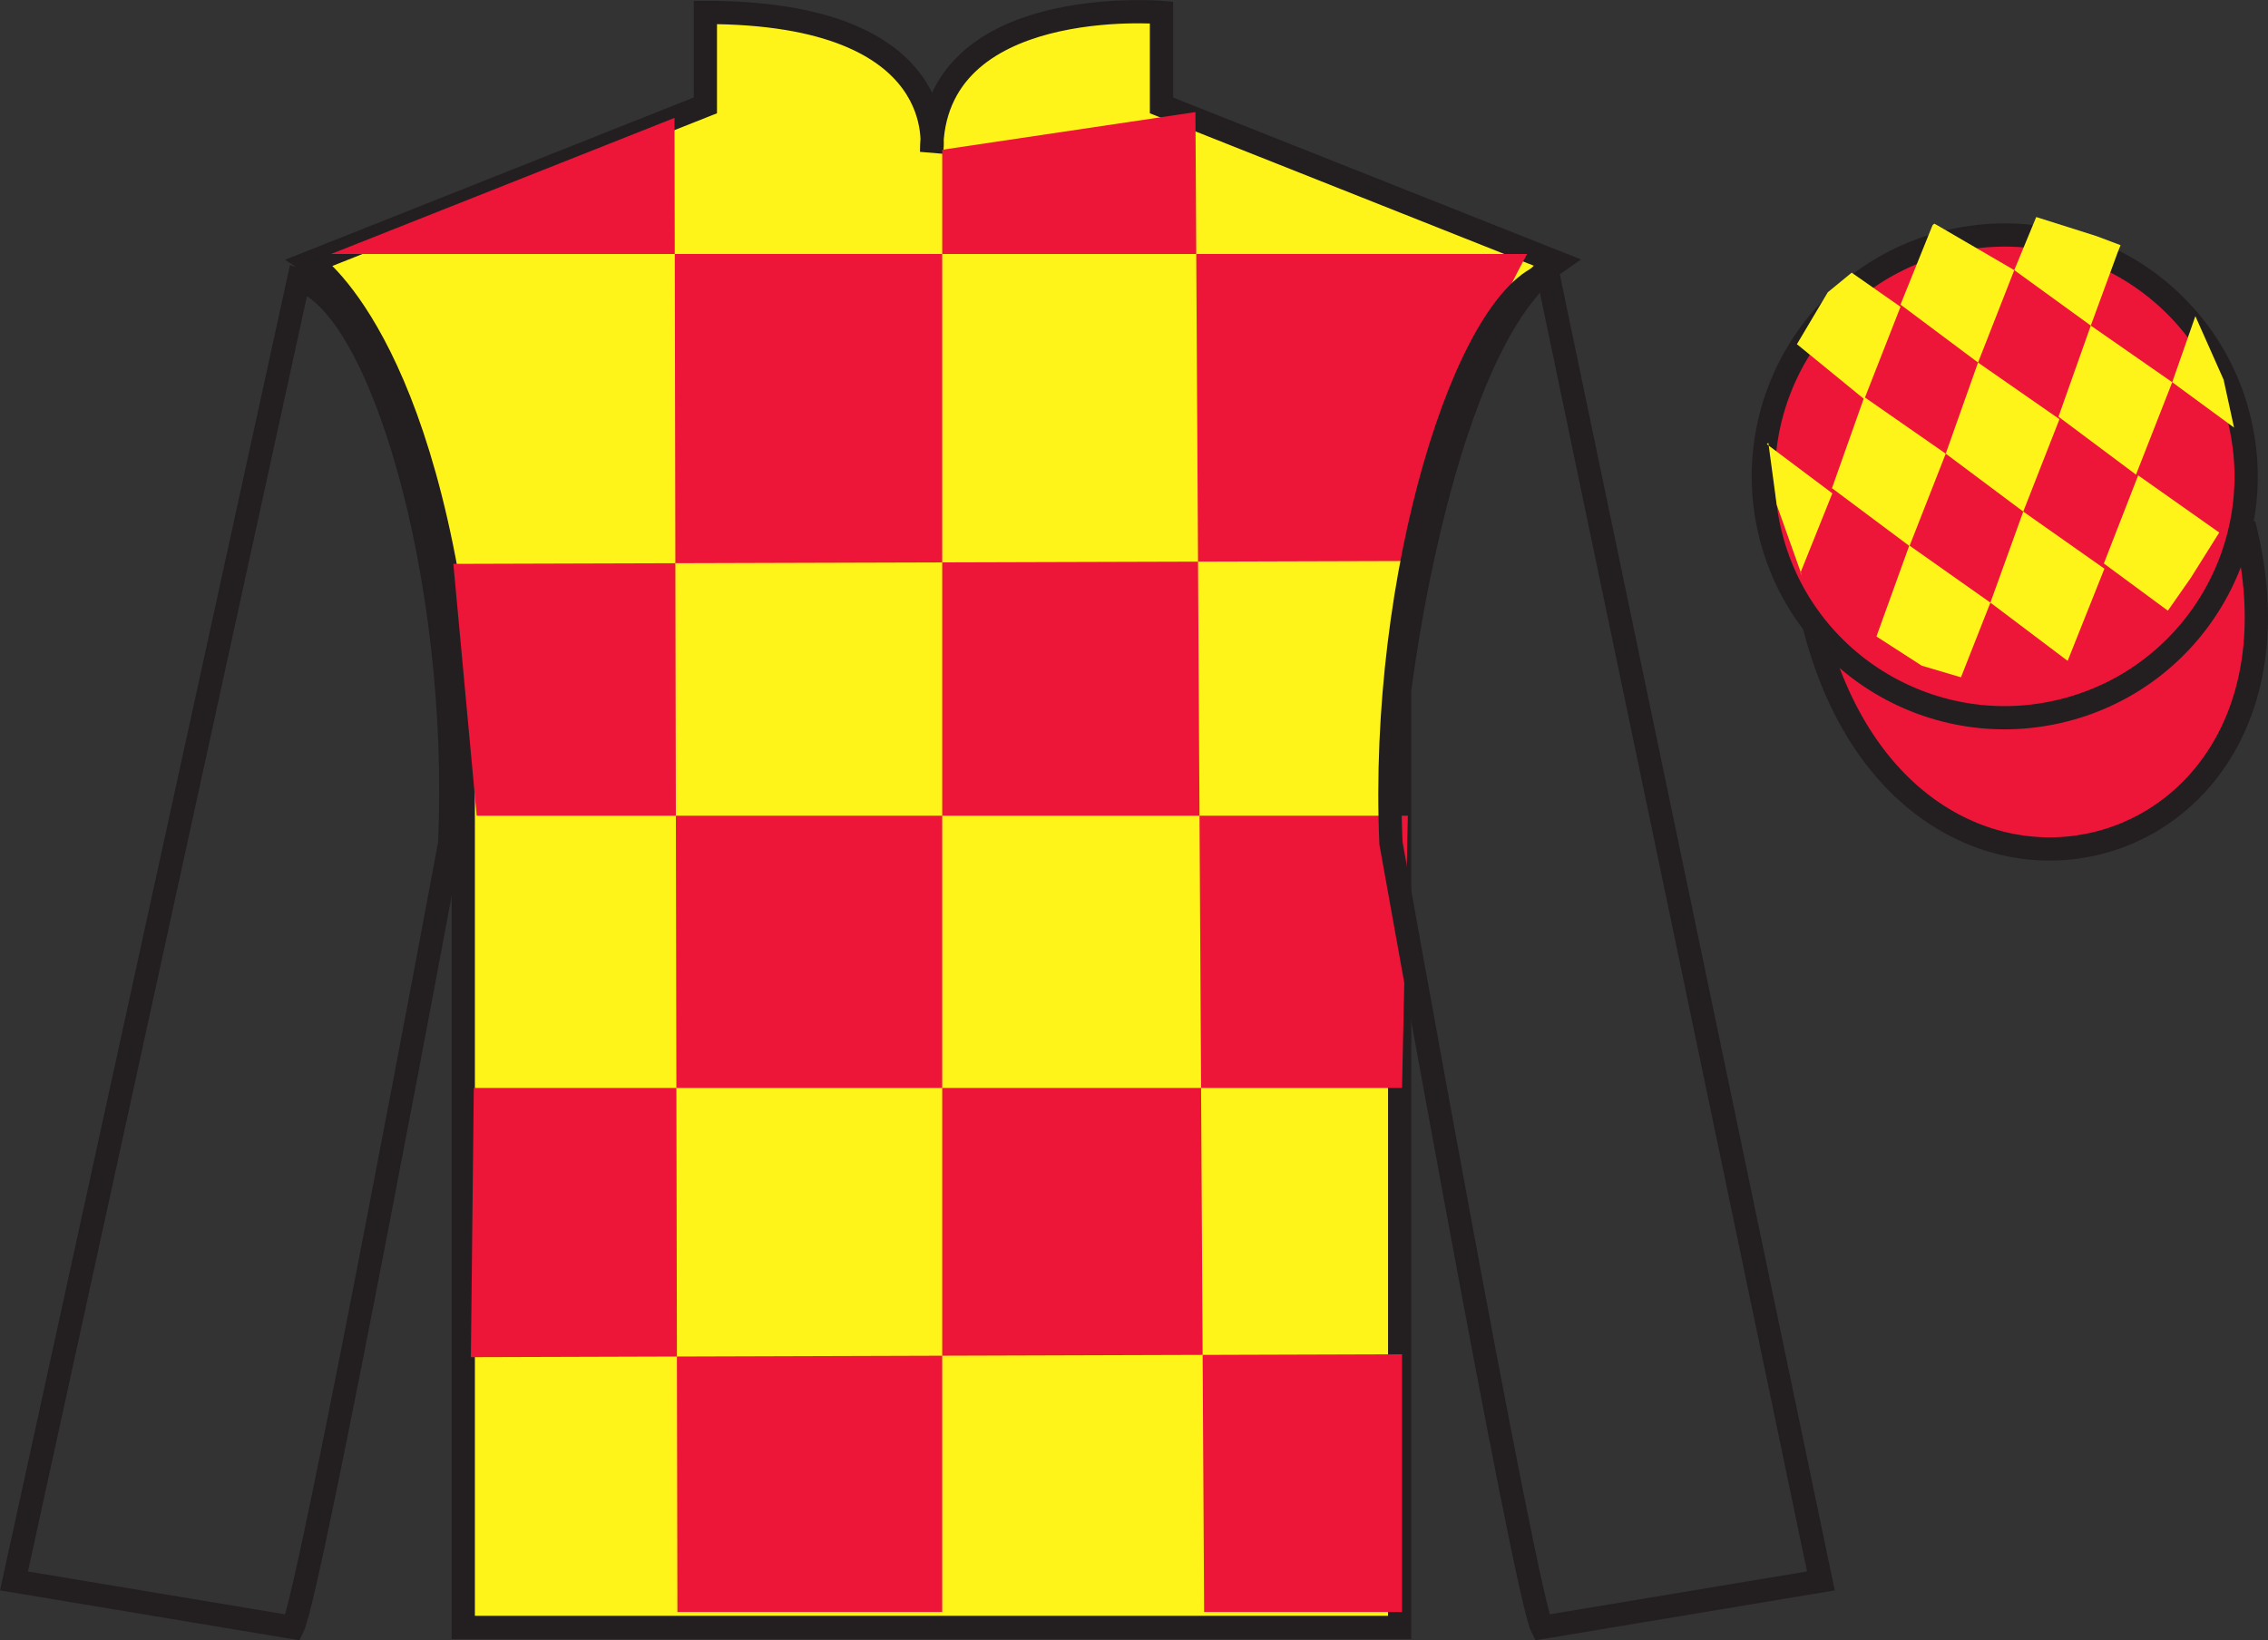 <?xml version="1.0" encoding="UTF-8"?>
<svg xmlns="http://www.w3.org/2000/svg" xmlns:xlink="http://www.w3.org/1999/xlink" width="97.59pt" height="70.59pt" viewBox="0 0 97.59 70.59" version="1.1">
<rect x="0" y="0" width="97.59" height="70.59" fill="#333333" stroke="none"/>
<defs>
<clipPath id="clip1">
  <path d="M 0 0.004 L 0 70.59 L 97.59 70.59 L 97.59 0.004 "/>
</clipPath>
</defs>
<g id="surface0">
<g clip-path="url(#clip1)" clip-rule="nonzero">
<path style="fill-rule:nonzero;fill:rgb(92.863%,8.783%,22.277%);fill-opacity:1;stroke-width:10;stroke-linecap:butt;stroke-linejoin:miter;stroke:rgb(13.73%,12.16%,12.549%);stroke-opacity:1;stroke-miterlimit:4;" d="M 780.703 436.447 C 820.391 280.822 1004.336 328.4 965.547 480.392 " transform="matrix(0.1,0,0,-0.1,0,70.59)"/>
<path style=" stroke:none;fill-rule:nonzero;fill:rgb(100%,95.41%,10.001%);fill-opacity:1;" d="M 13.352 11.285 C 13.352 11.285 18.434 14.535 19.934 29.871 C 19.934 29.871 19.934 44.871 19.934 70.035 L 60.227 70.035 L 60.227 29.703 C 60.227 29.703 62.02 14.703 66.977 11.285 L 49.977 4.535 L 49.977 0.535 C 49.977 0.535 40.086 -0.297 40.086 6.535 C 40.086 6.535 41.102 0.535 30.352 0.535 L 30.352 4.535 L 13.352 11.285 "/>
<path style="fill:none;stroke-width:10;stroke-linecap:butt;stroke-linejoin:miter;stroke:rgb(13.73%,12.16%,12.549%);stroke-opacity:1;stroke-miterlimit:4;" d="M 133.516 593.048 C 133.516 593.048 184.336 560.548 199.336 407.189 C 199.336 407.189 199.336 257.189 199.336 5.548 L 602.266 5.548 L 602.266 408.869 C 602.266 408.869 620.195 558.869 669.766 593.048 L 499.766 660.548 L 499.766 700.548 C 499.766 700.548 400.859 708.869 400.859 640.548 C 400.859 640.548 411.016 700.548 303.516 700.548 L 303.516 660.548 L 133.516 593.048 Z M 133.516 593.048 " transform="matrix(0.1,0,0,-0.1,0,70.59)"/>
<path style=" stroke:none;fill-rule:nonzero;fill:rgb(92.863%,8.783%,22.277%);fill-opacity:1;" d="M 29.023 5.074 L 29.148 69.371 L 40.543 69.371 L 40.543 6.445 L 51.438 4.824 L 51.812 69.371 L 60.328 69.371 L 60.328 58.281 L 20.262 58.406 L 20.387 46.82 L 60.328 46.82 L 60.578 35.105 L 20.512 35.105 L 19.508 24.266 L 61.078 24.141 C 61.328 18.844 65.711 10.93 65.711 10.93 L 14.25 10.93 L 29.023 5.074 "/>
<path style="fill:none;stroke-width:10;stroke-linecap:butt;stroke-linejoin:miter;stroke:rgb(13.73%,12.16%,12.549%);stroke-opacity:1;stroke-miterlimit:4;" d="M 126.016 5.548 C 133.516 20.548 193.516 343.048 193.516 343.048 C 198.516 458.048 163.516 575.548 128.516 585.548 L 6.016 25.548 L 126.016 5.548 Z M 126.016 5.548 " transform="matrix(0.1,0,0,-0.1,0,70.59)"/>
<path style="fill:none;stroke-width:10;stroke-linecap:butt;stroke-linejoin:miter;stroke:rgb(13.73%,12.16%,12.549%);stroke-opacity:1;stroke-miterlimit:4;" d="M 783.516 25.548 L 666.016 588.048 C 631.016 578.048 593.516 458.048 598.516 343.048 C 598.516 343.048 656.016 20.548 663.516 5.548 L 783.516 25.548 Z M 783.516 25.548 " transform="matrix(0.1,0,0,-0.1,0,70.59)"/>
<path style=" stroke:none;fill-rule:nonzero;fill:rgb(92.863%,8.783%,22.277%);fill-opacity:1;" d="M 88.828 30.562 C 94.387 29.145 97.742 23.492 96.324 17.934 C 94.906 12.375 89.25 9.02 83.691 10.438 C 78.137 11.855 74.781 17.512 76.199 23.07 C 77.617 28.625 83.27 31.98 88.828 30.562 "/>
<path style="fill:none;stroke-width:10;stroke-linecap:butt;stroke-linejoin:miter;stroke:rgb(13.73%,12.16%,12.549%);stroke-opacity:1;stroke-miterlimit:4;" d="M 888.281 400.275 C 943.867 414.455 977.422 470.978 963.242 526.564 C 949.062 582.15 892.5 615.705 836.914 601.525 C 781.367 587.345 747.812 530.783 761.992 475.197 C 776.172 419.65 832.695 386.095 888.281 400.275 Z M 888.281 400.275 " transform="matrix(0.1,0,0,-0.1,0,70.59)"/>
<path style=" stroke:none;fill-rule:nonzero;fill:rgb(100%,95.41%,10.001%);fill-opacity:1;" d="M 79.676 11.734 L 78.648 12.578 L 77.32 14.812 L 80.219 17.18 L 81.777 13.203 L 79.676 11.734 "/>
<path style=" stroke:none;fill-rule:nonzero;fill:rgb(100%,95.41%,10.001%);fill-opacity:1;" d="M 83.367 9.699 L 83.23 9.625 L 83.156 9.691 L 81.777 13.109 L 85.113 15.602 L 86.672 11.625 L 83.367 9.699 "/>
<path style=" stroke:none;fill-rule:nonzero;fill:rgb(100%,95.41%,10.001%);fill-opacity:1;" d="M 90.207 10.16 L 87.617 9.34 L 86.672 11.625 L 89.965 14.012 L 91.121 10.863 L 91.246 10.551 L 90.207 10.16 "/>
<path style=" stroke:none;fill-rule:nonzero;fill:rgb(100%,95.41%,10.001%);fill-opacity:1;" d="M 80.219 17.086 L 78.828 21.008 L 82.164 23.5 L 83.723 19.523 L 80.219 17.086 "/>
<path style=" stroke:none;fill-rule:nonzero;fill:rgb(100%,95.41%,10.001%);fill-opacity:1;" d="M 85.113 15.602 L 83.723 19.523 L 87.059 22.016 L 88.617 18.039 L 85.113 15.602 "/>
<path style=" stroke:none;fill-rule:nonzero;fill:rgb(100%,95.41%,10.001%);fill-opacity:1;" d="M 89.965 14.012 L 88.574 17.934 L 91.91 20.426 L 93.469 16.449 L 89.965 14.012 "/>
<path style=" stroke:none;fill-rule:nonzero;fill:rgb(100%,95.41%,10.001%);fill-opacity:1;" d="M 82.156 23.473 L 80.742 27.391 L 82.691 28.648 L 84.379 29.148 L 85.645 25.934 L 82.156 23.473 "/>
<path style=" stroke:none;fill-rule:nonzero;fill:rgb(100%,95.41%,10.001%);fill-opacity:1;" d="M 87.059 22.016 L 85.645 25.934 L 88.969 28.441 L 90.551 24.473 L 87.059 22.016 "/>
<path style=" stroke:none;fill-rule:nonzero;fill:rgb(100%,95.41%,10.001%);fill-opacity:1;" d="M 92.004 20.457 L 90.527 24.25 L 93.281 26.281 L 94.266 24.871 L 95.492 22.918 L 92.004 20.457 "/>
<path style=" stroke:none;fill-rule:nonzero;fill:rgb(100%,95.41%,10.001%);fill-opacity:1;" d="M 76.027 19.117 L 76.09 19.055 L 76.449 21.719 L 77.535 24.77 L 77.473 24.645 L 78.844 21.23 L 76.027 19.117 "/>
<path style=" stroke:none;fill-rule:nonzero;fill:rgb(100%,95.41%,10.001%);fill-opacity:1;" d="M 94.465 13.605 L 94.465 13.605 L 93.469 16.449 L 96.129 18.402 L 95.68 16.34 L 94.465 13.605 "/>
</g>
</g>
</svg>
